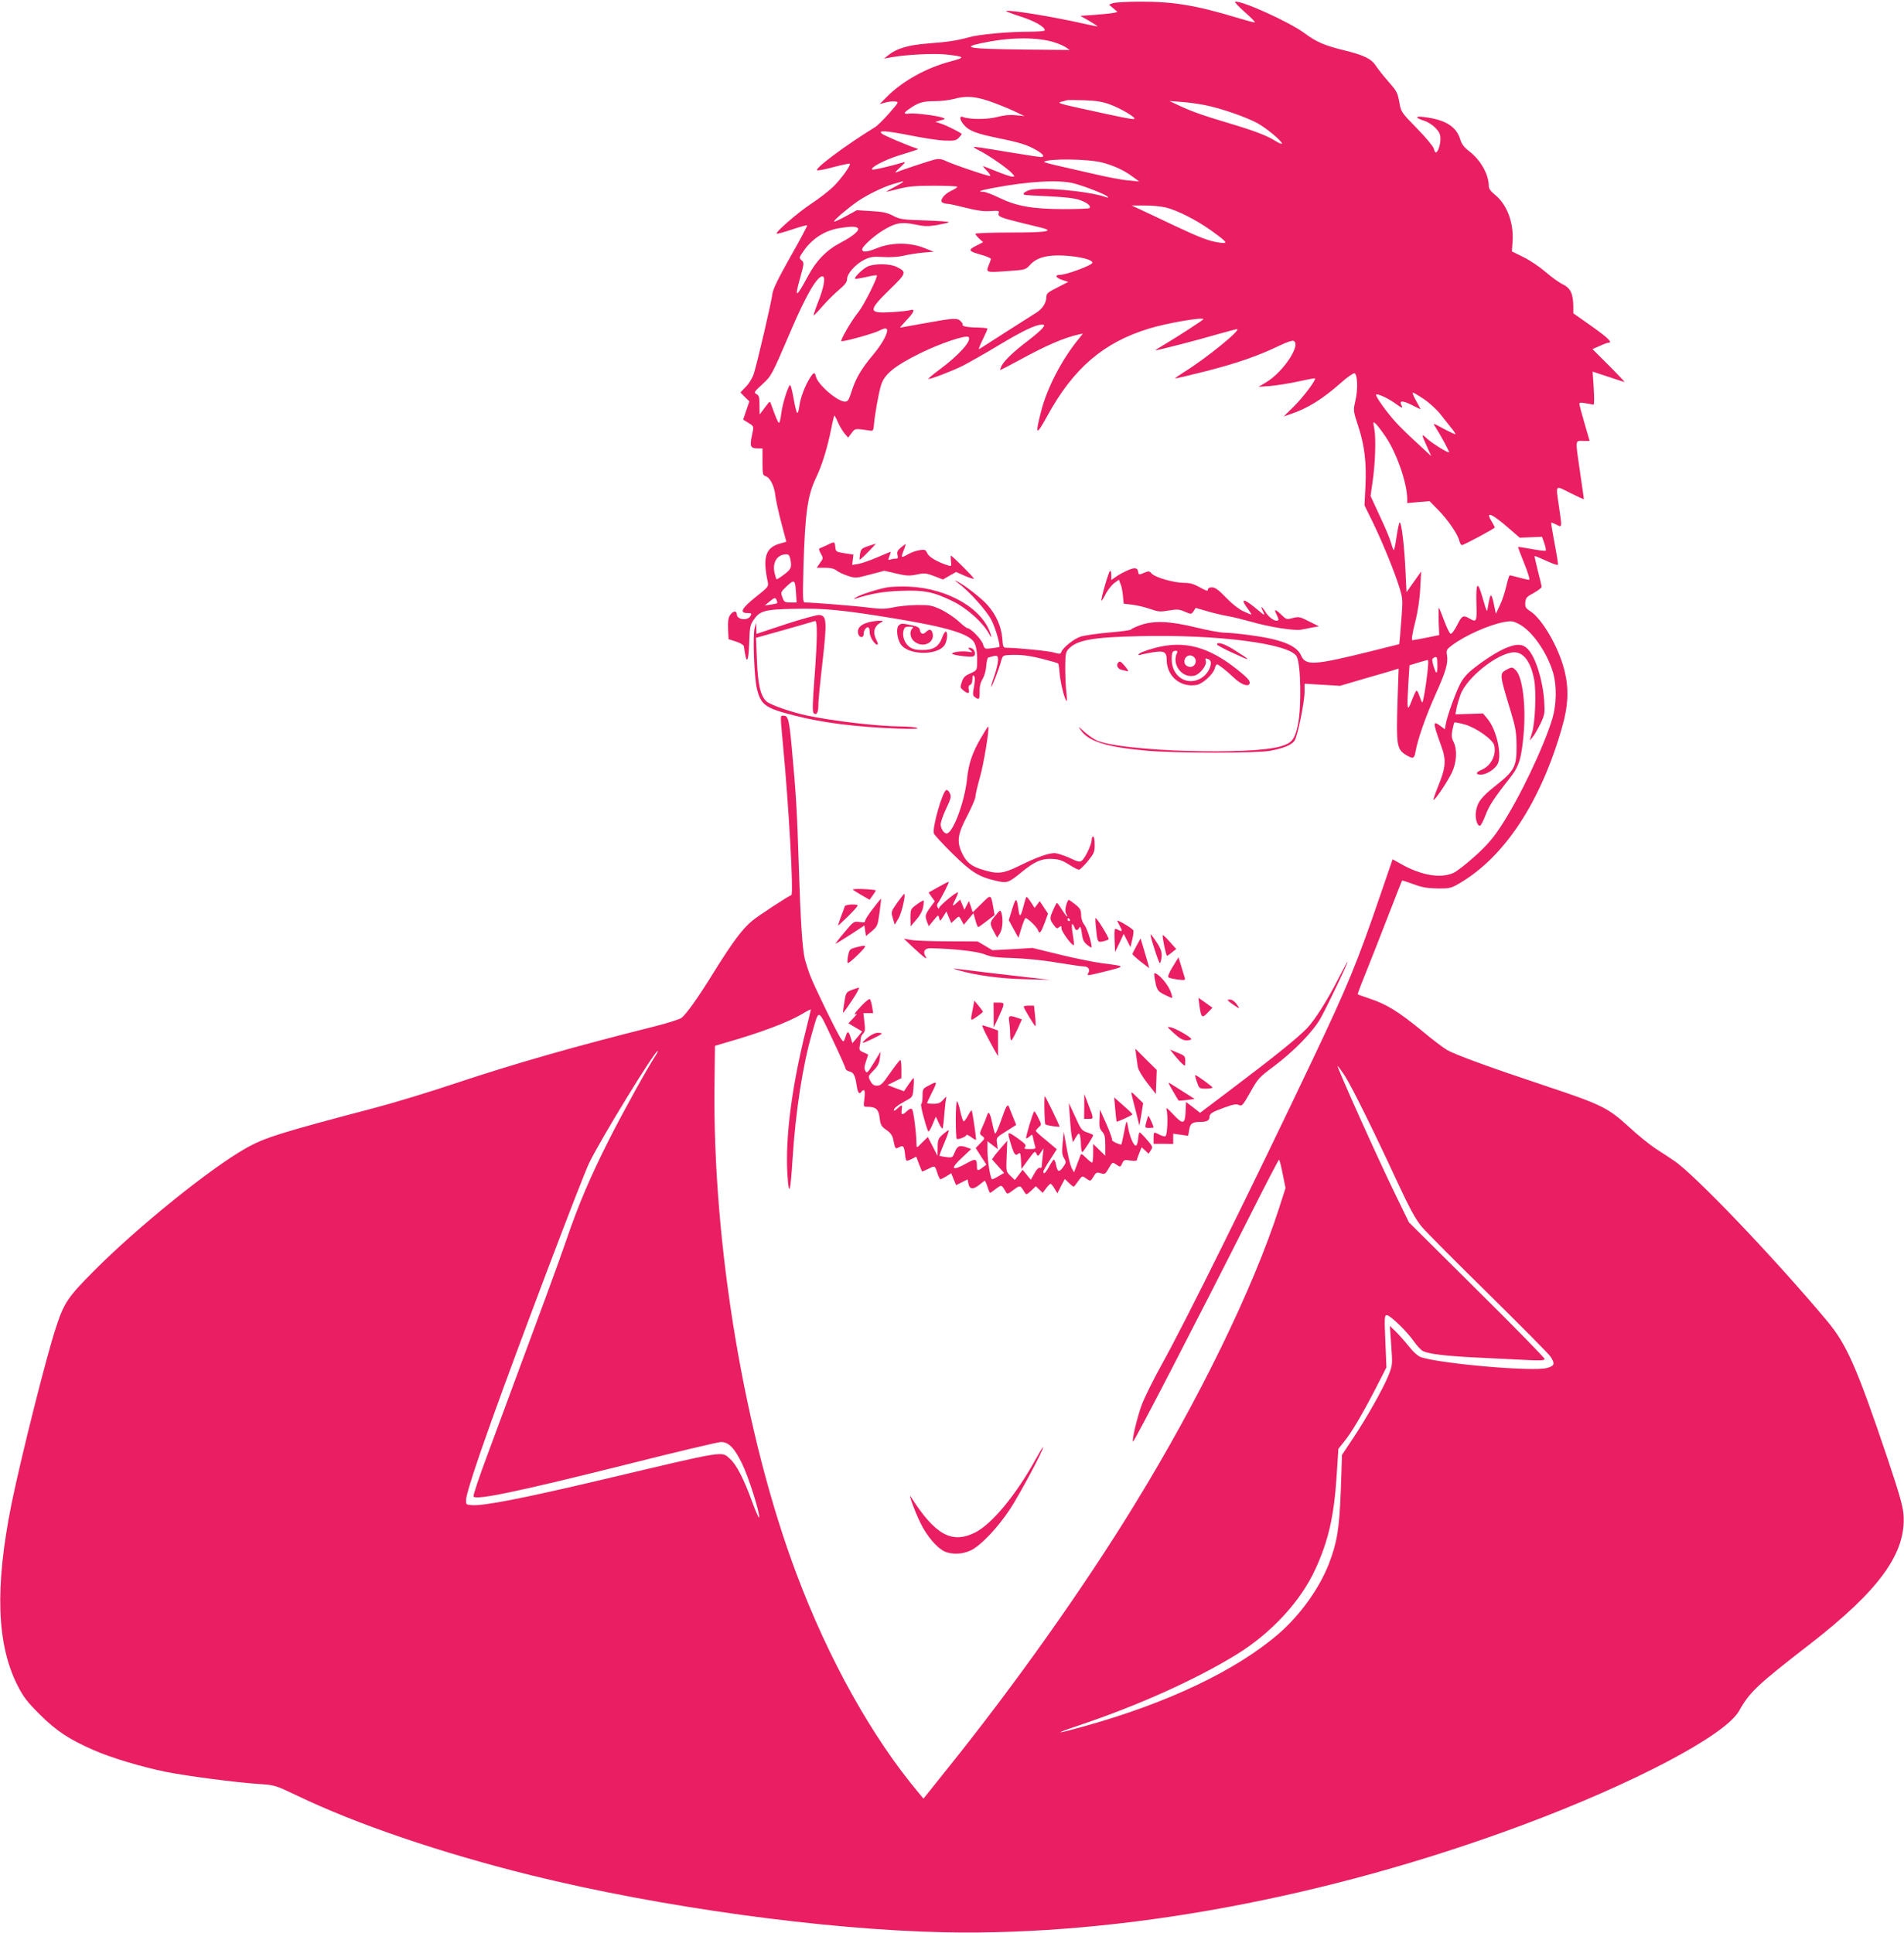 <?xml version="1.0" standalone="no"?>
<!DOCTYPE svg PUBLIC "-//W3C//DTD SVG 20010904//EN"
 "http://www.w3.org/TR/2001/REC-SVG-20010904/DTD/svg10.dtd">
<svg version="1.0" xmlns="http://www.w3.org/2000/svg"
 width="1261pt" height="1280pt" viewBox="0 0 1261 1280"
 preserveAspectRatio="xMidYMid meet">
<g transform="translate(0,1280) scale(0.1,-0.1)"
fill="#e91e63" stroke="none">
<path d="M7370 12779 l-25 -10 28 -24 28 -24 -23 -6 c-13 -3 -68 -9 -123 -13
l-100 -7 58 -33 c31 -19 57 -35 57 -37 0 -1 -37 6 -82 16 -214 49 -513 97
-525 86 -2 -2 42 -19 98 -37 93 -30 159 -68 159 -91 0 -5 -48 -9 -106 -9 -137
0 -334 -18 -398 -37 -75 -21 -137 -31 -271 -41 -129 -10 -207 -33 -260 -76
l-30 -24 50 9 c92 17 284 27 361 18 127 -14 130 -19 29 -46 -161 -42 -323
-133 -424 -237 l-45 -45 38 10 c20 6 49 9 64 7 26 -3 26 -4 -39 -78 -36 -41
-78 -83 -95 -93 -197 -121 -409 -280 -381 -285 9 -2 60 8 113 23 53 14 99 23
102 21 9 -10 -57 -101 -110 -153 -29 -28 -94 -79 -145 -112 -88 -58 -239 -189
-229 -198 3 -3 48 9 101 27 53 18 98 30 101 28 2 -3 -47 -96 -111 -208 -84
-150 -116 -215 -120 -249 -6 -52 -99 -451 -122 -524 -8 -27 -31 -66 -52 -87
l-37 -39 29 -30 30 -29 -21 -61 -20 -60 34 -21 c39 -25 38 -19 22 -94 -13 -65
-6 -76 45 -76 l27 0 0 -89 c0 -79 2 -89 19 -94 30 -8 59 -63 66 -129 4 -32 22
-114 40 -182 l33 -124 -43 -12 c-95 -27 -115 -90 -80 -255 6 -29 2 -34 -79
-98 -94 -75 -111 -107 -56 -107 28 0 30 -2 20 -20 -18 -33 -90 -24 -90 11 0
27 -26 24 -45 -5 -12 -17 -15 -43 -13 -92 l3 -67 50 -16 c28 -9 51 -23 52 -31
16 -126 30 -117 35 23 3 102 6 117 28 150 42 62 72 71 270 75 197 5 324 -8
665 -64 351 -58 499 -103 528 -161 15 -28 21 -76 18 -146 -1 -35 -5 -39 -45
-57 -35 -15 -46 -26 -56 -56 -12 -35 -11 -39 10 -56 30 -25 43 -23 36 6 -4 16
-1 26 9 30 9 3 15 18 15 38 0 23 3 29 11 21 7 -7 7 -27 0 -69 -10 -52 -9 -61
6 -71 27 -21 32 -16 31 36 -1 33 5 60 20 85 12 20 22 57 24 87 2 28 8 53 13
54 60 18 65 17 65 -17 0 -18 -11 -64 -24 -103 -14 -38 -23 -71 -21 -73 4 -4
51 116 64 166 11 40 13 42 54 44 76 4 131 -3 226 -27 51 -13 96 -26 99 -29 3
-3 7 -29 9 -58 4 -58 29 -164 44 -188 6 -9 6 9 2 50 -5 36 -8 111 -8 166 0 88
3 105 20 124 55 61 157 80 476 87 515 12 994 -50 1037 -135 28 -52 32 -339 8
-452 -21 -97 -39 -120 -111 -142 -198 -61 -1047 -35 -1219 37 -20 9 -58 35
-84 58 -43 39 -44 40 -23 10 52 -75 175 -112 441 -135 201 -17 725 -17 813 0
91 17 142 39 161 67 20 30 66 256 66 323 l0 54 118 -7 117 -7 170 50 c94 27
181 52 194 57 l24 7 -8 -239 c-8 -269 -3 -296 57 -333 47 -28 55 -25 63 23 13
76 66 230 131 375 71 157 86 211 77 264 -5 34 -2 38 38 68 88 64 240 131 338
150 48 9 60 8 97 -11 87 -42 189 -186 230 -324 25 -86 23 -211 -5 -305 -58
-190 -217 -524 -340 -711 -52 -80 -92 -126 -171 -198 -57 -51 -121 -102 -144
-112 -84 -38 -210 -17 -342 56 l-61 34 -83 -242 c-150 -439 -215 -597 -445
-1081 -402 -847 -841 -1735 -1000 -2021 -58 -104 -118 -227 -134 -271 -30 -81
-66 -233 -57 -241 6 -6 407 768 793 1533 92 183 171 334 174 334 3 0 14 -42
24 -94 l19 -94 -43 -134 c-171 -530 -530 -1268 -957 -1963 -338 -552 -795
-1196 -1243 -1753 l-155 -194 -28 34 c-310 368 -600 887 -813 1455 -344 913
-556 2180 -543 3237 l3 260 65 19 c238 68 416 135 513 192 31 19 57 32 57 29
0 -3 -13 -58 -29 -122 -97 -384 -141 -726 -126 -970 10 -154 20 -123 34 103
20 314 67 618 128 829 49 170 37 173 136 -36 48 -101 87 -189 87 -195 0 -7 12
-16 26 -19 28 -7 38 -26 48 -96 7 -46 18 -59 31 -38 3 6 11 10 16 10 7 0 8
-20 4 -55 -7 -54 -7 -55 18 -55 56 0 75 -15 82 -67 7 -57 10 -62 52 -91 20
-14 34 -34 38 -55 13 -65 15 -68 35 -57 31 17 37 12 43 -35 2 -26 7 -48 10
-51 3 -3 19 2 35 10 l30 16 18 -48 c10 -26 19 -48 20 -50 1 -2 20 6 42 17 45
23 44 23 61 -31 7 -21 16 -38 19 -38 4 0 22 9 40 20 l32 20 16 -40 16 -39 38
19 38 19 6 -29 c7 -38 33 -39 74 -5 17 14 32 25 34 25 3 0 11 -18 18 -40 7
-22 15 -40 17 -40 3 0 20 12 39 27 38 28 37 28 65 -20 9 -17 13 -16 52 13 44
32 43 33 73 -17 11 -17 14 -16 43 11 l31 30 23 -22 23 -22 22 30 c13 17 26 30
30 30 4 0 16 -14 26 -32 l19 -31 24 48 25 47 29 -28 c29 -27 30 -28 43 -9 45
62 41 60 67 42 31 -22 32 -22 52 12 15 26 21 29 47 21 27 -8 31 -6 52 31 25
44 25 45 56 23 21 -14 23 -14 34 11 11 24 15 25 55 19 26 -4 43 -2 43 4 0 5 7
26 16 47 l15 37 23 -21 23 -22 15 23 c14 21 13 25 -26 70 -23 27 -44 48 -48
48 -4 0 -8 -19 -10 -42 -2 -23 -8 -43 -14 -45 -15 -5 -43 61 -53 122 -9 55
-10 52 -31 -57 -6 -32 -13 -58 -14 -58 -17 0 -65 24 -61 30 3 5 -14 52 -37
105 l-43 96 -3 -62 c-3 -51 1 -65 17 -83 17 -18 21 -35 21 -91 l0 -69 -40 39
-40 39 0 -62 c0 -34 -3 -62 -7 -62 -4 0 -22 14 -40 32 -30 29 -33 30 -39 12
-4 -10 -15 -39 -24 -64 l-17 -44 -16 29 c-8 17 -23 77 -33 135 l-19 105 -7
-74 c-6 -60 -5 -79 9 -101 15 -26 15 -29 -6 -59 -26 -37 -38 -33 -47 14 -3 19
-10 35 -14 35 -4 0 -18 -20 -31 -45 -23 -43 -39 -57 -39 -34 0 6 20 42 45 79
l44 69 -69 58 c-39 31 -70 60 -70 63 0 4 9 15 19 24 20 18 20 18 -2 62 -11 24
-24 44 -27 44 -7 0 -59 -173 -54 -179 2 -2 12 3 23 13 18 16 19 15 25 -19 4
-20 10 -43 13 -51 4 -11 -5 -14 -37 -14 -35 0 -40 2 -31 14 9 11 1 21 -40 51
-79 56 -80 56 -57 -22 24 -80 32 -91 52 -74 13 11 15 5 18 -44 l3 -57 45 62
c41 56 45 60 54 40 9 -20 10 -20 29 7 l19 28 -6 -49 c-3 -27 -6 -57 -6 -67 0
-11 -5 -16 -13 -13 -8 3 -23 -12 -36 -37 l-24 -42 -27 33 -27 33 -26 -34 -26
-34 -29 28 c-29 28 -29 28 -25 130 l4 102 -31 -35 c-17 -19 -40 -47 -51 -61
l-19 -27 40 -45 40 -45 -36 -21 c-19 -12 -39 -21 -43 -21 -11 0 -31 119 -31
190 l0 62 34 -26 34 -26 -5 39 c-5 37 -5 38 61 79 l66 42 -21 53 c-12 28 -23
58 -26 65 -10 25 -19 10 -53 -88 -19 -55 -37 -94 -41 -87 -3 7 -12 40 -19 75
-13 62 -23 77 -33 45 -3 -10 -15 -42 -28 -70 -23 -52 -23 -53 -3 -67 18 -15
18 -16 -13 -47 l-31 -32 35 -55 36 -55 -24 -18 c-32 -25 -39 -24 -39 5 0 54
-7 56 -72 20 -94 -53 -108 -36 -29 37 l63 59 -26 10 c-49 18 -65 13 -82 -29
-15 -38 -16 -39 -57 -34 -23 3 -43 7 -45 8 -1 1 5 19 13 39 52 125 57 140 38
126 -59 -45 -63 -52 -63 -109 l-1 -56 -32 63 -32 62 -38 -37 c-36 -37 -37 -37
-37 -13 -1 75 -20 224 -29 233 -8 8 -17 4 -34 -11 -31 -30 -40 -28 -35 8 5 36
2 37 -29 8 -13 -12 -23 -17 -23 -11 0 14 24 33 79 63 46 25 46 25 51 88 3 34
3 62 0 62 -3 0 -18 -20 -34 -44 l-29 -43 -54 20 -55 21 46 23 46 23 0 60 c0
33 -3 60 -7 60 -5 -1 -35 -39 -67 -85 -50 -73 -63 -85 -87 -85 -22 0 -32 7
-45 31 -16 31 -15 32 21 69 28 28 38 48 42 81 l5 44 -45 -74 c-41 -67 -46 -72
-56 -53 -8 15 -7 31 4 62 8 24 15 44 15 45 0 1 -14 8 -31 15 -27 12 -30 17
-25 43 3 16 6 38 6 48 0 9 7 25 16 34 13 12 15 27 9 75 l-7 60 32 0 33 0 -7
43 c-4 23 -10 45 -15 50 -4 4 -28 -15 -54 -42 -46 -49 -59 -69 -34 -55 6 4 -3
-9 -21 -28 l-33 -35 45 -27 46 -27 -32 -39 -33 -39 -10 34 c-15 49 -22 51 -35
9 -12 -36 -13 -37 -27 -18 -24 30 -179 349 -207 422 -14 37 -29 85 -35 107
-17 65 -30 269 -41 630 -11 347 -18 471 -46 770 -17 188 -24 215 -54 215 -24
0 -23 12 -6 -175 40 -415 73 -1008 57 -1013 -21 -7 -215 -134 -257 -168 -66
-54 -130 -140 -253 -337 -108 -175 -180 -276 -217 -308 -11 -9 -93 -35 -184
-58 -531 -133 -925 -246 -1315 -376 -170 -57 -407 -129 -525 -160 -639 -168
-740 -200 -866 -272 -238 -136 -710 -517 -999 -807 -176 -177 -200 -212 -254
-376 -63 -189 -234 -871 -295 -1171 -111 -554 -98 -930 41 -1203 39 -76 64
-108 147 -191 110 -109 192 -163 355 -235 119 -52 318 -112 482 -145 142 -28
461 -70 617 -80 102 -7 107 -9 246 -75 396 -191 958 -382 1556 -530 850 -210
1933 -360 2735 -377 1169 -24 2531 228 3820 707 742 276 1349 596 1442 758 72
128 120 172 468 442 461 357 640 604 622 858 -4 57 -28 139 -105 370 -204 605
-271 758 -401 913 -344 412 -880 973 -1013 1061 -29 20 -84 56 -123 81 -38 25
-119 90 -178 145 -138 126 -181 147 -547 269 -373 124 -605 209 -656 239 -23
13 -100 71 -170 130 -153 125 -231 173 -339 209 -44 15 -81 28 -83 30 -2 1 21
63 51 136 30 74 96 242 147 374 51 132 94 241 96 243 1 2 35 -9 76 -24 57 -21
91 -27 158 -28 79 -1 89 1 144 33 298 173 539 536 681 1033 42 145 47 259 15
382 -38 151 -147 338 -225 388 -31 20 -35 28 -33 58 3 31 9 38 56 63 28 16 52
34 52 40 0 7 -11 55 -25 107 -13 52 -23 96 -21 97 2 2 36 -12 77 -31 41 -19
75 -31 77 -26 2 5 -8 68 -22 141 -14 73 -24 135 -22 137 2 2 18 -4 35 -13 37
-19 37 -24 16 120 -22 150 -28 142 75 90 50 -25 90 -43 90 -41 0 2 -11 81 -25
176 -33 226 -34 210 19 210 l44 0 -34 117 c-19 65 -34 122 -34 129 0 8 12 9
43 3 23 -4 46 -8 51 -9 5 0 5 48 1 110 l-7 109 103 -34 c57 -19 105 -35 108
-35 3 0 -43 49 -103 109 l-109 109 48 21 c26 12 51 21 56 21 32 0 2 30 -106
107 l-125 88 0 50 c-2 82 -19 117 -70 142 -25 12 -76 49 -114 82 -38 33 -103
77 -146 98 l-77 38 5 70 c7 123 -38 242 -118 306 -28 23 -40 40 -40 58 0 75
-53 170 -128 228 -36 28 -52 49 -61 80 -26 86 -100 131 -241 148 -61 7 -59 -5
3 -25 21 -6 54 -27 73 -46 27 -28 34 -43 34 -74 0 -40 -17 -90 -31 -90 -4 0
-10 12 -13 26 -4 15 -54 75 -112 134 -100 102 -105 109 -115 166 -13 73 -17
79 -80 151 -28 32 -62 75 -75 95 -31 48 -76 71 -205 103 -139 34 -189 56 -269
115 -99 74 -424 221 -460 208 -5 -2 24 -32 64 -68 41 -36 71 -66 66 -68 -4 -2
-59 13 -122 32 -268 81 -420 106 -638 105 -85 0 -166 -5 -180 -10z m-405 -254
c33 -9 73 -25 90 -36 l30 -20 -315 3 c-351 4 -408 13 -271 42 176 38 345 42
466 11z m-416 -394 c47 -16 120 -45 161 -64 l75 -36 -58 6 c-40 4 -78 0 -123
-12 -65 -17 -182 -17 -226 0 -26 10 -23 -18 6 -52 34 -40 79 -57 228 -88 143
-29 194 -45 255 -81 44 -26 55 -44 27 -44 -9 0 -96 13 -193 29 -216 36 -251
41 -251 36 0 -3 19 -14 43 -26 57 -29 178 -113 207 -144 22 -23 22 -25 4 -25
-10 0 -57 16 -104 35 -47 19 -87 35 -89 35 -3 0 8 -13 24 -30 16 -16 26 -32
23 -35 -6 -6 -256 79 -301 102 -18 9 -40 12 -60 8 -35 -8 -230 -72 -262 -87
-11 -5 0 10 25 32 37 34 40 40 20 34 -83 -25 -196 -51 -203 -47 -19 11 83 65
178 94 141 44 133 40 115 46 -78 27 -218 87 -230 98 -12 13 -10 15 21 15 19 0
100 -13 179 -29 80 -16 178 -31 218 -32 64 -2 75 0 93 20 12 12 19 23 18 25
-24 17 -103 56 -134 66 l-40 13 35 10 c32 8 33 10 14 17 -36 14 -181 32 -219
28 -45 -5 -44 3 3 35 55 38 86 47 165 47 40 0 95 7 122 14 79 22 138 19 234
-13z m803 -23 c73 -27 178 -90 160 -96 -12 -4 -96 13 -362 72 -125 27 -149 35
-125 41 17 4 35 9 40 11 6 2 57 2 115 0 81 -3 120 -9 172 -28z m628 -4 c110
-22 275 -80 350 -121 63 -36 160 -117 160 -134 0 -5 -17 2 -39 15 -59 38 -141
69 -315 121 -172 51 -250 79 -336 120 l-55 26 80 -6 c44 -3 114 -13 155 -21z
m-682 -380 c77 -20 145 -51 199 -91 l48 -35 -72 7 c-40 3 -139 22 -220 41 -81
19 -192 44 -245 56 -54 12 -96 24 -93 26 23 23 289 20 383 -4z m-1318 -129 c0
-3 -26 -18 -57 -34 -32 -17 -55 -30 -52 -31 3 0 41 9 84 20 62 16 111 20 232
20 84 0 153 -3 153 -7 0 -5 -18 -16 -39 -26 -48 -22 -80 -65 -60 -78 8 -5 24
-9 35 -9 12 0 66 -12 120 -26 71 -18 117 -25 162 -22 56 4 62 2 56 -14 -7 -23
13 -30 172 -69 67 -16 129 -31 138 -35 45 -17 -17 -24 -230 -24 -129 0 -234
-4 -234 -8 0 -5 11 -19 25 -32 l26 -24 -47 -24 c-55 -28 -51 -36 37 -60 35
-10 63 -22 62 -28 -1 -5 -8 -23 -15 -41 -19 -49 -21 -49 141 -37 101 7 104 8
134 41 45 49 117 67 232 60 106 -8 180 -27 180 -47 0 -16 -170 -79 -212 -80
-39 0 -34 -18 9 -33 l43 -14 -72 -37 c-62 -31 -73 -40 -73 -62 0 -39 -26 -80
-67 -105 -21 -13 -112 -71 -203 -129 -91 -59 -170 -109 -175 -112 -6 -4 4 24
22 60 18 37 33 70 33 75 0 4 -30 7 -67 8 -38 0 -77 4 -88 9 -11 5 -16 9 -11 9
5 1 1 10 -9 21 -24 26 -43 25 -237 -10 -89 -16 -165 -30 -167 -30 -2 0 17 22
43 50 51 54 59 76 24 66 -13 -4 -67 -10 -120 -13 -161 -10 -162 7 -10 155 106
103 108 111 41 144 -44 23 -149 24 -195 2 -32 -16 -89 -72 -81 -80 2 -3 35 3
72 11 37 9 70 14 72 11 9 -8 -86 -198 -120 -240 -49 -60 -127 -196 -114 -196
31 0 215 52 250 70 24 13 43 18 49 12 16 -16 -24 -93 -89 -171 -78 -93 -115
-155 -143 -243 -18 -57 -25 -68 -44 -68 -49 0 -178 111 -192 165 -8 33 -15 31
-40 -8 -33 -53 -62 -129 -70 -185 -3 -28 -10 -49 -14 -47 -5 3 -16 48 -25 101
-13 70 -20 92 -27 80 -20 -37 -47 -130 -54 -186 -4 -33 -10 -60 -15 -60 -6 0
-20 32 -55 130 -4 12 -8 11 -20 -5 -9 -11 -24 -31 -34 -45 l-19 -25 -1 62 c0
52 -3 64 -20 73 -19 10 -16 15 39 65 62 58 59 53 191 360 99 231 171 355 207
355 23 0 10 -75 -31 -176 -18 -46 -30 -84 -27 -83 3 0 31 29 61 64 30 34 79
83 107 106 40 34 53 51 53 71 0 37 58 100 116 129 39 18 57 21 122 17 46 -3
99 0 134 8 32 8 91 17 130 21 l72 6 -64 25 c-96 38 -219 37 -313 -2 -65 -26
-97 -29 -97 -7 0 17 69 81 128 119 89 56 128 64 219 46 64 -14 89 -14 146 -5
39 7 75 15 81 19 6 4 -63 9 -154 12 -153 5 -169 7 -215 31 -40 21 -69 27 -145
31 l-95 6 -73 -40 c-40 -22 -75 -38 -78 -35 -6 6 93 90 158 135 64 43 165 93
233 113 33 9 61 18 63 18 1 1 2 -1 2 -4z m1134 -10 c72 -19 207 -72 221 -87 7
-8 4 -9 -10 -4 -108 40 -437 70 -508 47 -20 -7 -37 -17 -37 -22 0 -12 -17 -10
165 -19 107 -5 176 -13 207 -25 49 -17 76 -40 64 -53 -4 -4 -83 -7 -174 -7
-205 1 -308 19 -424 75 -45 22 -93 40 -107 40 -42 0 -18 9 65 25 238 45 439
56 538 30z m611 -160 c79 -21 200 -83 297 -152 108 -78 115 -88 57 -80 -70 9
-129 32 -304 114 -88 42 -187 89 -220 104 l-60 28 85 0 c47 1 113 -6 145 -14z
m-2046 -134 c20 -13 -25 -53 -113 -99 -92 -48 -161 -119 -215 -221 -80 -148
-91 -150 -51 -9 26 94 26 98 9 114 -18 16 -17 18 11 59 59 86 144 140 244 155
73 11 99 11 115 1z m2291 -605 c0 -5 -176 -119 -259 -168 -36 -21 -62 -38 -58
-38 16 0 296 72 409 106 65 18 123 34 130 34 34 0 -208 -197 -350 -284 -34
-22 -61 -40 -59 -42 2 -2 97 21 213 50 205 53 336 99 482 169 41 20 80 33 88
30 56 -21 -66 -207 -181 -275 l-50 -30 80 6 c44 4 127 17 185 30 58 13 107 22
109 20 9 -9 -77 -124 -140 -186 l-67 -66 52 18 c109 37 206 98 326 204 41 37
82 65 90 64 21 -4 25 -107 6 -185 -14 -62 -14 -63 20 -167 42 -129 55 -243 47
-401 l-6 -122 56 -114 c63 -130 145 -330 177 -436 21 -69 21 -79 10 -220 -6
-81 -12 -148 -13 -149 -1 0 -85 -22 -187 -47 -379 -94 -433 -97 -463 -28 -30
68 -133 108 -349 136 -61 8 -133 15 -159 15 -26 0 -112 16 -190 35 -172 42
-277 46 -366 15 -31 -11 -59 -24 -62 -29 -4 -5 -69 -14 -146 -20 -77 -7 -162
-19 -188 -27 -47 -16 -119 -74 -129 -104 -4 -12 -11 -12 -46 -2 -35 11 -237
31 -313 32 -25 0 -27 3 -31 64 -7 78 -41 155 -97 218 -41 47 -155 135 -201
157 -20 10 -20 8 5 -10 77 -57 192 -186 223 -249 27 -54 59 -168 50 -175 -2
-1 -24 -5 -50 -8 -46 -6 -47 -6 -58 28 -11 33 -82 105 -103 105 -6 0 -32 21
-59 46 -27 25 -79 59 -115 77 -62 28 -75 31 -163 30 -52 -1 -123 -8 -157 -16
-52 -11 -79 -11 -160 -1 -84 11 -372 34 -421 34 -16 0 -16 19 -11 230 11 363
27 478 84 597 39 81 74 194 100 323 9 47 19 86 20 88 2 2 13 -17 24 -43 11
-26 31 -59 44 -75 l24 -28 23 30 c24 32 19 31 125 16 17 -3 20 3 23 37 5 67
32 217 48 267 23 71 90 125 257 208 134 66 306 124 322 108 23 -23 -63 -120
-193 -216 -46 -34 -79 -62 -73 -62 20 0 157 53 226 87 39 20 142 78 230 131
164 99 252 141 293 142 21 0 22 -2 9 -21 -8 -11 -50 -48 -93 -81 -97 -73 -161
-134 -180 -170 -8 -16 -12 -28 -9 -28 3 0 60 29 126 65 181 99 293 147 393
170 l28 6 -34 -43 c-109 -135 -205 -322 -243 -473 -41 -160 -33 -165 41 -30
173 316 372 487 674 579 117 36 360 78 360 62z m1460 -529 c36 -24 84 -68 108
-98 23 -29 56 -71 72 -91 17 -20 30 -40 30 -43 0 -4 -34 12 -76 34 -76 41 -76
41 -58 14 35 -54 95 -165 91 -169 -6 -6 -119 64 -149 94 -35 33 -35 27 2 -54
l29 -65 -95 88 c-53 48 -116 110 -141 138 -61 67 -137 174 -129 182 8 8 81
-25 127 -59 46 -33 53 -35 39 -8 -15 29 14 27 76 -5 27 -14 50 -25 52 -25 1 0
-12 25 -29 55 -17 30 -27 55 -22 55 5 0 38 -19 73 -43z m-250 -254 c72 -108
140 -306 140 -409 l0 -26 74 7 74 6 57 -58 c65 -66 131 -163 140 -205 4 -15
11 -28 17 -28 13 0 218 110 218 117 0 3 -10 21 -21 40 -44 71 -1 54 111 -43
l75 -65 74 3 74 3 15 -43 c8 -24 12 -46 9 -49 -4 -3 -45 2 -93 11 -48 9 -88
15 -90 13 -1 -1 17 -50 41 -109 26 -64 39 -108 32 -108 -7 0 -37 7 -67 15 -30
8 -58 15 -61 15 -4 0 -14 -33 -23 -72 -9 -40 -28 -98 -43 -128 l-26 -55 -12
58 c-18 86 -24 85 -40 -8 -8 -45 -4 -51 -39 66 -30 104 -41 91 -38 -42 4 -129
2 -133 -48 -104 -40 23 -48 18 -80 -46 -17 -33 -36 -59 -43 -56 -7 2 -25 40
-42 85 -16 44 -32 83 -35 86 -3 2 -3 -37 -2 -88 l4 -92 -84 -17 c-45 -9 -88
-17 -94 -17 -7 0 -1 43 18 118 19 75 31 156 34 227 l6 110 -49 -69 -48 -68 -7
148 c-8 165 -26 314 -38 314 -4 0 -13 -43 -21 -95 -7 -53 -16 -92 -19 -88 -4
5 -12 28 -19 53 -7 25 -40 104 -74 175 l-60 130 12 85 c19 121 25 296 13 358
-9 52 -9 52 10 35 11 -10 41 -50 68 -90z m-3946 -804 c11 -56 7 -68 -41 -104
-25 -19 -48 -33 -50 -31 -3 2 -8 21 -13 41 -16 70 16 122 76 124 16 1 23 -7
28 -30z m38 -226 l4 -63 -41 0 c-38 0 -42 3 -53 34 -13 34 -12 35 30 75 50 46
54 43 60 -46z m-128 -49 c8 -21 9 -20 -39 -28 l-40 -6 30 25 c35 29 41 30 49
9z m4376 -431 c0 -63 -8 -63 -27 0 -9 32 -10 43 0 49 23 15 27 8 27 -49z m-74
-108 c-11 -80 -23 -142 -27 -137 -4 4 -12 24 -19 45 -6 20 -15 35 -20 32 -4
-2 -18 -33 -31 -67 -29 -77 -32 -62 -22 112 l8 124 55 17 c30 9 60 17 66 18 6
1 3 -49 -10 -144z m-5105 -2477 c-56 -86 -215 -373 -306 -553 -123 -243 -204
-432 -285 -670 -55 -160 -133 -372 -521 -1418 -55 -147 -97 -272 -93 -278 16
-26 294 32 1029 216 317 80 592 145 610 145 51 0 90 -40 140 -144 44 -90 118
-326 113 -356 -2 -8 -23 39 -47 105 -55 151 -104 247 -148 285 -57 50 -15 57
-843 -139 -521 -123 -789 -176 -867 -169 -37 3 -38 4 -36 38 2 38 68 241 168
520 182 509 603 1619 647 1708 78 161 434 742 454 742 3 0 -4 -15 -15 -32z
m4567 -135 c48 -76 183 -348 346 -700 82 -176 120 -246 160 -295 29 -35 229
-236 445 -448 215 -212 401 -399 411 -416 30 -47 26 -60 -26 -74 -88 -25 -691
27 -831 71 -21 7 -50 32 -82 72 -27 34 -67 79 -88 99 l-38 37 9 -129 c9 -129
9 -130 -19 -201 -36 -88 -144 -280 -237 -419 l-70 -105 -8 -235 c-10 -257 -24
-343 -79 -487 -64 -164 -191 -341 -335 -465 -283 -243 -733 -457 -1286 -611
-196 -55 -209 -52 -35 6 393 132 769 301 1040 467 234 143 430 355 528 571 85
186 122 349 139 609 l12 185 36 45 c50 61 118 176 208 349 l74 145 -7 173 c-7
159 -6 173 10 173 22 0 135 -109 180 -175 20 -29 48 -58 61 -64 41 -18 145
-31 341 -41 103 -5 250 -12 326 -16 110 -6 137 -4 137 6 0 7 -202 214 -450
459 l-449 446 -90 185 c-114 233 -391 850 -382 850 3 0 25 -30 49 -67z"/>
<path d="M5475 9189 c-22 -10 -44 -20 -48 -21 -5 -2 -1 -17 9 -34 17 -30 17
-32 -5 -62 l-22 -32 54 0 c38 0 62 -6 78 -19 13 -10 47 -26 75 -35 49 -16 53
-16 146 9 l95 25 78 -18 c67 -16 87 -17 136 -7 51 11 62 10 115 -10 l59 -23
43 25 44 25 59 -26 c32 -14 59 -22 59 -18 0 8 -144 152 -152 152 -2 0 -2 -16
0 -36 4 -33 3 -36 -18 -29 -70 22 -127 55 -138 80 -12 25 -16 27 -54 21 -23
-4 -57 -16 -76 -28 -18 -11 -35 -18 -38 -15 -3 3 2 22 11 42 8 21 14 39 13 41
-2 1 -16 -9 -31 -22 -23 -19 -28 -30 -23 -49 5 -20 3 -25 -13 -25 -11 0 -27
-3 -35 -6 -14 -5 -15 -2 -6 21 5 14 10 28 10 30 0 2 -39 -14 -87 -35 -49 -21
-106 -41 -129 -45 l-40 -6 4 34 4 34 -59 9 c-56 9 -58 10 -61 42 -4 37 -4 37
-57 11z"/>
<path d="M5749 9183 c-42 -14 -47 -20 -53 -51 -3 -20 -4 -37 -3 -39 2 -1 28
22 57 52 30 30 52 55 50 54 -3 0 -26 -8 -51 -16z"/>
<path d="M7462 9020 c-24 -11 -57 -29 -73 -41 l-29 -20 0 30 c0 17 -3 31 -8
31 -8 0 -64 -192 -57 -198 2 -2 15 18 28 45 14 26 39 58 56 71 l31 23 11 -28
c7 -15 14 -51 16 -79 l5 -52 57 -7 c31 -3 84 -16 118 -28 54 -19 68 -20 125
-10 55 9 69 8 105 -8 42 -18 43 -18 58 3 l14 22 73 -21 c40 -12 102 -27 138
-33 36 -6 103 -23 150 -36 122 -36 293 -63 338 -54 20 4 55 11 77 15 l40 7
-66 33 c-60 31 -68 32 -107 22 -40 -11 -43 -10 -75 21 -42 40 -52 41 -32 1 9
-17 14 -33 11 -36 -14 -14 -56 11 -80 47 -31 48 -43 53 -20 9 14 -29 11 -28
-46 20 -87 73 -110 70 -52 -6 13 -18 22 -33 19 -33 -3 0 -27 10 -55 23 -29 14
-75 50 -113 90 -49 51 -71 67 -92 67 -17 0 -27 -5 -27 -15 0 -12 -12 -8 -53
15 -41 23 -66 30 -106 30 -66 0 -191 36 -213 61 -16 18 -19 19 -52 5 -33 -14
-35 -14 -38 7 -4 29 -24 31 -76 7z"/>
<path d="M5877 8910 c-64 -11 -176 -47 -207 -66 -17 -11 -19 -13 -5 -9 101 33
184 48 300 52 155 6 217 -6 345 -69 93 -45 199 -140 239 -213 13 -25 19 -30
15 -15 -46 173 -280 313 -544 325 -52 2 -116 0 -143 -5z"/>
<path d="M5203 8666 l-193 -64 -1 37 -1 36 -10 -35 c-14 -47 -3 -329 15 -402
27 -108 55 -128 253 -178 183 -47 405 -75 679 -85 97 -3 143 -2 130 4 -11 5
-62 10 -113 10 -149 1 -445 36 -617 72 -100 21 -245 71 -269 94 -40 37 -57
114 -63 275 l-6 146 189 53 c104 29 194 56 201 58 18 7 17 -112 -3 -380 -12
-155 -14 -221 -6 -229 19 -19 32 2 32 50 -1 26 12 154 27 284 31 274 29 312
-22 315 -16 1 -117 -27 -222 -61z"/>
<path d="M5750 8678 c-48 -13 -72 -37 -68 -67 4 -35 38 -42 38 -8 0 25 22 52
33 40 4 -3 7 -18 7 -33 0 -28 33 -80 51 -80 5 0 3 13 -6 30 -27 52 -17 93 30
118 18 10 16 11 -15 11 -19 -1 -51 -5 -70 -11z"/>
<path d="M5950 8655 c-16 -19 -8 -87 15 -121 50 -76 254 -77 294 -1 15 29 19
79 6 84 -6 2 -17 -16 -25 -39 -21 -60 -58 -83 -130 -83 -44 0 -66 6 -87 21
-32 24 -49 71 -39 108 5 21 12 26 38 26 25 0 29 -3 20 -12 -21 -21 -14 -65 14
-87 61 -48 143 -3 118 63 -8 20 -21 20 -41 1 -19 -20 -37 -14 -41 13 -3 16
-14 23 -53 31 -65 14 -74 14 -89 -4z"/>
<path d="M8060 8532 c0 -5 51 -32 113 -60 118 -55 118 -50 1 24 -65 41 -114
56 -114 36z"/>
<path d="M7653 8510 c-71 -19 -113 -36 -113 -46 0 -3 9 -3 19 1 11 3 45 10 76
15 76 12 92 3 92 -53 2 -108 93 -182 199 -163 41 8 110 72 120 111 3 14 10 25
14 25 10 0 61 -40 115 -91 42 -40 88 -58 99 -40 11 17 -5 37 -79 96 -190 152
-350 195 -542 145z m141 -37 c-35 -78 39 -169 119 -147 36 11 81 69 73 96 -5
20 -4 20 18 12 35 -14 5 -92 -47 -124 -93 -57 -197 8 -197 123 0 47 5 57 28
57 10 0 12 -5 6 -17z m114 -25 c28 -28 1 -75 -37 -63 -25 8 -34 31 -21 56 12
21 40 25 58 7z"/>
<path d="M9980 8511 c-55 -21 -145 -78 -223 -140 -40 -31 -68 -64 -87 -101
-32 -64 -84 -208 -94 -262 l-7 -38 -29 22 c-52 38 -52 27 5 -132 34 -93 31
-141 -19 -264 -20 -49 -34 -91 -32 -93 7 -8 95 123 123 183 31 68 35 151 9
202 -12 23 -14 41 -7 77 5 25 11 48 13 50 2 3 33 -3 69 -13 75 -21 185 -99
195 -138 16 -65 -22 -138 -87 -164 -37 -16 -37 -30 -1 -30 34 0 86 31 108 65
35 54 -2 230 -65 305 l-29 35 -91 -3 -92 -3 7 38 c4 21 16 63 27 93 41 114
252 280 356 280 62 0 109 -64 131 -178 16 -79 8 -288 -14 -357 l-15 -50 21 25
c11 14 34 54 51 88 28 60 29 69 24 150 -9 135 -56 288 -107 342 -33 35 -71 39
-140 11z"/>
<path d="M6426 8494 c18 -15 17 -15 -15 -10 -40 7 -115 -4 -104 -15 4 -4 38
-11 75 -15 58 -6 69 -4 74 10 7 19 -12 46 -34 46 -13 0 -12 -3 4 -16z"/>
<path d="M7407 8413 c-17 -16 -6 -43 21 -49 15 -3 33 -8 41 -10 7 -2 0 11 -15
30 -31 36 -37 40 -47 29z"/>
<path d="M9978 8365 c-48 -26 -48 -28 27 -275 33 -109 38 -139 39 -230 1 -136
-14 -165 -137 -262 -96 -76 -123 -111 -132 -173 -7 -45 9 -99 28 -93 6 3 22
33 35 68 22 61 58 116 162 248 61 77 76 126 91 292 16 187 -7 376 -52 421 -22
22 -26 23 -61 4z"/>
<path d="M6495 7910 c-55 -94 -80 -168 -90 -265 -15 -153 -94 -365 -136 -365
-17 0 -39 33 -39 60 0 15 16 62 36 104 32 67 35 80 25 102 -6 14 -17 24 -24
22 -25 -9 -94 -249 -82 -288 3 -9 58 -69 123 -133 126 -124 173 -154 292 -181
69 -16 79 -13 167 59 79 65 127 87 185 87 60 -1 79 -7 136 -43 25 -16 51 -29
58 -29 6 0 32 25 58 56 42 52 46 61 46 110 0 30 -4 54 -10 54 -5 0 -10 -10
-10 -22 0 -30 -42 -119 -64 -137 -14 -12 -25 -10 -84 18 -38 17 -82 31 -99 31
-40 0 -119 -28 -232 -84 -109 -53 -144 -57 -246 -25 -74 22 -107 50 -136 114
-33 72 -26 123 36 240 30 58 55 116 55 128 0 13 14 73 31 133 25 89 63 320 54
332 -2 2 -24 -33 -50 -78z"/>
<path d="M6212 6924 l-62 -35 20 -29 21 -29 -31 -42 c-33 -46 -35 -55 -20 -95
l11 -28 32 39 c31 38 32 38 37 15 6 -23 6 -23 27 10 l21 34 16 -39 16 -38 25
23 c27 26 27 26 45 -10 l13 -24 32 38 32 38 13 -46 c7 -25 15 -46 18 -46 3 0
29 18 57 40 l52 40 -9 53 c-16 86 -14 85 -77 23 l-59 -58 -12 38 -13 37 -15
-29 -15 -29 -14 34 -14 33 -25 -23 c-29 -27 -30 -20 -4 31 11 22 17 40 13 40
-15 0 -123 -90 -123 -103 0 -8 -3 -7 -10 3 -5 8 -5 19 -1 25 21 28 81 145 74
145 -4 0 -36 -16 -71 -36z"/>
<path d="M5648 6908 c4 -3 30 -20 59 -37 l52 -30 21 29 c11 15 20 30 20 33 0
3 -36 7 -80 9 -43 2 -76 0 -72 -4z"/>
<path d="M5942 6821 c-41 -58 -41 -60 -29 -102 l13 -43 26 44 c21 38 49 160
36 160 -2 0 -23 -27 -46 -59z"/>
<path d="M6781 6808 c-21 -82 -28 -89 -36 -33 -11 83 -17 84 -41 6 l-23 -75
32 -59 32 -58 20 65 c11 36 23 66 27 66 14 0 77 -61 83 -81 9 -28 19 -17 44
50 l22 60 -27 41 -28 42 -17 -23 -17 -22 -23 36 c-13 20 -27 37 -30 37 -3 0
-11 -24 -18 -52z"/>
<path d="M5782 6783 c-29 -37 -52 -73 -52 -81 0 -11 -9 -13 -38 -8 -37 5 -39
4 -100 -69 -35 -41 -60 -75 -58 -75 3 0 47 27 98 60 l93 61 5 -35 5 -35 39 32
c37 32 39 37 51 123 7 49 11 90 10 92 -1 1 -25 -28 -53 -65z"/>
<path d="M6072 6810 c-41 -29 -42 -32 -42 -88 l1 -57 38 45 c25 28 41 59 45
84 4 21 5 40 3 42 -2 2 -23 -9 -45 -26z"/>
<path d="M7061 6804 c-7 -25 -7 -43 0 -55 19 -36 1 -19 -28 26 -15 25 -30 45
-33 45 -3 0 -15 -23 -27 -51 -23 -52 -22 -60 12 -103 12 -16 17 -17 30 -6 13
10 15 9 15 -9 0 -20 66 -111 81 -111 3 0 1 32 -6 70 -7 39 -8 70 -4 70 4 0 11
-9 14 -20 8 -24 21 -26 33 -4 7 13 11 3 17 -37 5 -43 13 -59 36 -77 16 -13 29
-20 29 -15 -1 34 -31 126 -48 148 -14 17 -22 42 -22 66 0 31 -6 43 -37 68 -21
17 -41 31 -45 31 -4 0 -12 -16 -17 -36z m24 -94 c3 -5 1 -10 -4 -10 -6 0 -11
5 -11 10 0 6 2 10 4 10 3 0 8 -4 11 -10z"/>
<path d="M5595 6798 c-2 -7 -13 -38 -25 -68 -11 -30 -20 -57 -20 -60 0 -2 29
25 65 60 36 35 65 68 65 72 0 13 -80 9 -85 -4z"/>
<path d="M6593 6737 c-39 -46 -40 -53 -11 -106 l22 -41 18 28 c18 27 23 95 10
138 -7 19 -9 18 -39 -19z"/>
<path d="M7257 6673 c10 -113 11 -115 46 -108 18 4 35 10 39 14 7 6 -76 141
-86 141 -2 0 -2 -21 1 -47z"/>
<path d="M7400 6702 c1 -4 7 -18 15 -32 20 -35 18 -43 -6 -30 -11 7 -23 10
-25 7 -3 -3 -4 -38 -2 -78 l3 -74 29 60 28 60 23 -44 22 -44 12 51 c7 28 10
55 7 61 -9 14 -106 72 -106 63z"/>
<path d="M7620 6608 c5 -36 59 -199 63 -188 19 52 14 85 -21 137 -30 45 -43
61 -42 51z"/>
<path d="M7700 6606 c-1 -23 23 -136 29 -136 3 0 18 10 33 23 l28 22 -45 50
c-24 28 -44 46 -45 41z"/>
<path d="M6049 6524 c74 -69 99 -86 80 -56 -19 30 -5 52 33 52 153 -3 308 -20
358 -40 45 -18 80 -22 190 -25 80 -3 198 -14 290 -30 85 -14 164 -25 175 -25
31 0 46 -19 34 -42 -12 -22 -17 -23 121 11 126 32 126 32 -25 51 -49 6 -175
31 -278 56 l-189 46 -132 -8 -133 -7 -49 29 -49 29 -195 1 c-107 0 -217 4
-245 9 l-49 8 63 -59z"/>
<path d="M7527 6536 c-15 -27 -27 -51 -27 -55 0 -3 25 -26 55 -50 l56 -43 -7
29 c-4 15 -17 59 -29 98 l-21 70 -27 -49z"/>
<path d="M5670 6526 c-42 -11 -45 -15 -53 -55 -5 -23 -6 -46 -2 -49 3 -3 34
22 68 56 64 64 63 68 -13 48z"/>
<path d="M7767 6398 c-22 -35 -34 -65 -29 -70 5 -5 32 -11 61 -15 49 -6 53 -5
47 13 -3 10 -14 45 -23 76 l-18 58 -38 -62z"/>
<path d="M8865 6321 c-74 -146 -157 -276 -208 -330 -62 -64 -213 -186 -475
-384 l-234 -177 -46 36 -47 36 -3 -66 c-4 -83 -17 -86 -85 -13 -37 39 -47 46
-41 27 10 -30 6 -162 -6 -173 -4 -5 -21 -2 -38 7 -42 22 -42 21 -42 -21 l0
-38 65 0 65 -1 0 34 0 34 50 -7 49 -7 7 40 c7 42 20 52 76 52 39 0 58 10 58
30 0 25 16 35 99 65 57 21 79 25 96 17 20 -10 26 -3 76 85 50 90 60 100 149
166 139 104 268 236 318 327 48 88 183 370 177 370 -2 0 -29 -49 -60 -109z"/>
<path d="M6345 6375 c115 -34 282 -57 445 -60 l165 -4 -170 19 c-182 21 -411
48 -460 55 -16 3 -7 -2 20 -10z"/>
<path d="M7647 6323 c13 -78 18 -87 64 -110 24 -12 47 -22 51 -22 4 -1 0 18
-9 42 -16 42 -63 101 -95 118 -15 8 -16 5 -11 -28z"/>
<path d="M5639 6243 c-35 -14 -37 -18 -47 -81 -6 -36 -10 -67 -8 -69 1 -2 28
35 59 82 32 47 51 85 45 84 -7 -1 -29 -8 -49 -16z"/>
<path d="M7944 6139 c11 -80 17 -85 54 -46 l32 33 -46 33 -47 33 7 -53z"/>
<path d="M8150 6159 c14 -11 34 -24 44 -30 17 -10 17 -8 -3 20 -14 19 -31 31
-44 31 -22 0 -22 -1 3 -21z"/>
<path d="M6442 6115 c-16 -80 -17 -80 28 -48 22 15 40 30 40 33 -1 3 -13 20
-29 39 l-28 34 -11 -58z"/>
<path d="M6581 6078 l0 -83 29 61 c47 102 47 104 6 104 l-36 0 1 -82z"/>
<path d="M6780 6133 c0 -11 74 -133 78 -129 2 3 1 34 -3 70 l-7 66 -34 0 c-19
0 -34 -3 -34 -7z"/>
<path d="M6684 6033 c3 -21 6 -57 6 -80 0 -24 3 -43 8 -43 4 1 21 32 39 70
l31 69 -30 10 c-54 19 -61 15 -54 -26z"/>
<path d="M6529 5953 c16 -32 41 -78 55 -103 l26 -45 0 85 0 85 -49 18 c-27 9
-52 17 -55 17 -3 0 7 -26 23 -57z"/>
<path d="M7775 5957 c38 -35 58 -46 83 -47 17 0 32 4 32 8 0 12 -100 70 -135
78 -29 7 -28 5 20 -39z"/>
<path d="M5747 5929 c-21 -17 -36 -33 -34 -35 5 -5 127 54 127 61 0 3 -12 5
-28 5 -16 0 -43 -13 -65 -31z"/>
<path d="M7525 5810 c3 -25 8 -59 11 -77 3 -18 29 -63 62 -105 l57 -73 3 79 3
80 -71 70 -71 71 6 -45z"/>
<path d="M7778 5812 c17 -20 39 -46 51 -56 21 -19 21 -19 21 16 0 33 -3 37
-51 56 l-50 21 29 -37z"/>
<path d="M7927 5635 c15 -44 16 -45 59 -45 24 0 44 3 44 8 -1 7 -104 82 -114
82 -3 0 2 -20 11 -45z"/>
<path d="M6148 5609 c-36 -18 -38 -22 -38 -68 0 -27 -4 -51 -9 -53 -7 -2 22
-119 45 -178 3 -10 14 5 29 40 l23 55 20 -43 c11 -24 22 -40 25 -35 2 4 8 46
11 93 4 47 9 94 12 105 4 16 1 15 -18 -7 -19 -22 -32 -28 -66 -28 -23 0 -42 2
-42 5 0 3 14 32 30 65 41 81 40 83 -22 49z"/>
<path d="M7740 5626 c0 -5 55 -99 66 -115 2 -1 26 0 54 4 l52 7 -74 47 c-99
63 -98 63 -98 57z"/>
<path d="M7495 5550 c3 -14 16 -65 29 -115 l22 -90 13 74 12 75 -41 40 c-37
37 -41 39 -35 16z"/>
<path d="M7181 5473 l-1 -83 31 0 c34 0 35 -2 -7 105 l-23 60 0 -82z"/>
<path d="M6917 5449 c1 -50 4 -93 6 -95 8 -8 98 -21 95 -14 -13 33 -94 199
-98 200 -3 0 -4 -41 -3 -91z"/>
<path d="M7386 5454 c4 -44 8 -80 9 -82 3 -4 105 42 105 48 0 3 -27 30 -61 59
l-60 53 7 -78z"/>
<path d="M6330 5387 c0 -68 3 -126 6 -129 7 -8 64 14 64 25 0 5 14 -1 31 -13
16 -12 32 -21 33 -19 3 4 -21 173 -28 194 -1 6 -13 -9 -25 -33 -12 -23 -25
-40 -30 -38 -4 3 -14 33 -21 66 -7 33 -17 63 -21 66 -5 3 -9 -51 -9 -119z"/>
<path d="M7086 5398 c3 -53 9 -112 13 -130 l7 -33 19 33 c17 28 21 30 27 15 3
-10 7 -39 7 -65 1 -27 4 -48 9 -48 7 0 72 102 72 112 0 3 -18 11 -39 18 -36
12 -42 19 -80 104 l-42 91 7 -97z"/>
<path d="M7592 5370 c-10 -40 -10 -40 19 -40 16 0 29 2 29 4 0 8 -30 76 -34
76 -2 0 -8 -18 -14 -40z"/>
<path d="M6860 3137 c-131 -238 -291 -431 -403 -487 -153 -76 -264 -15 -424
236 -22 35 27 -100 64 -174 41 -84 107 -162 157 -186 48 -23 121 -20 175 6 67
32 177 148 260 273 65 99 227 402 219 410 -2 2 -23 -33 -48 -78z"/>
</g>
</svg>
